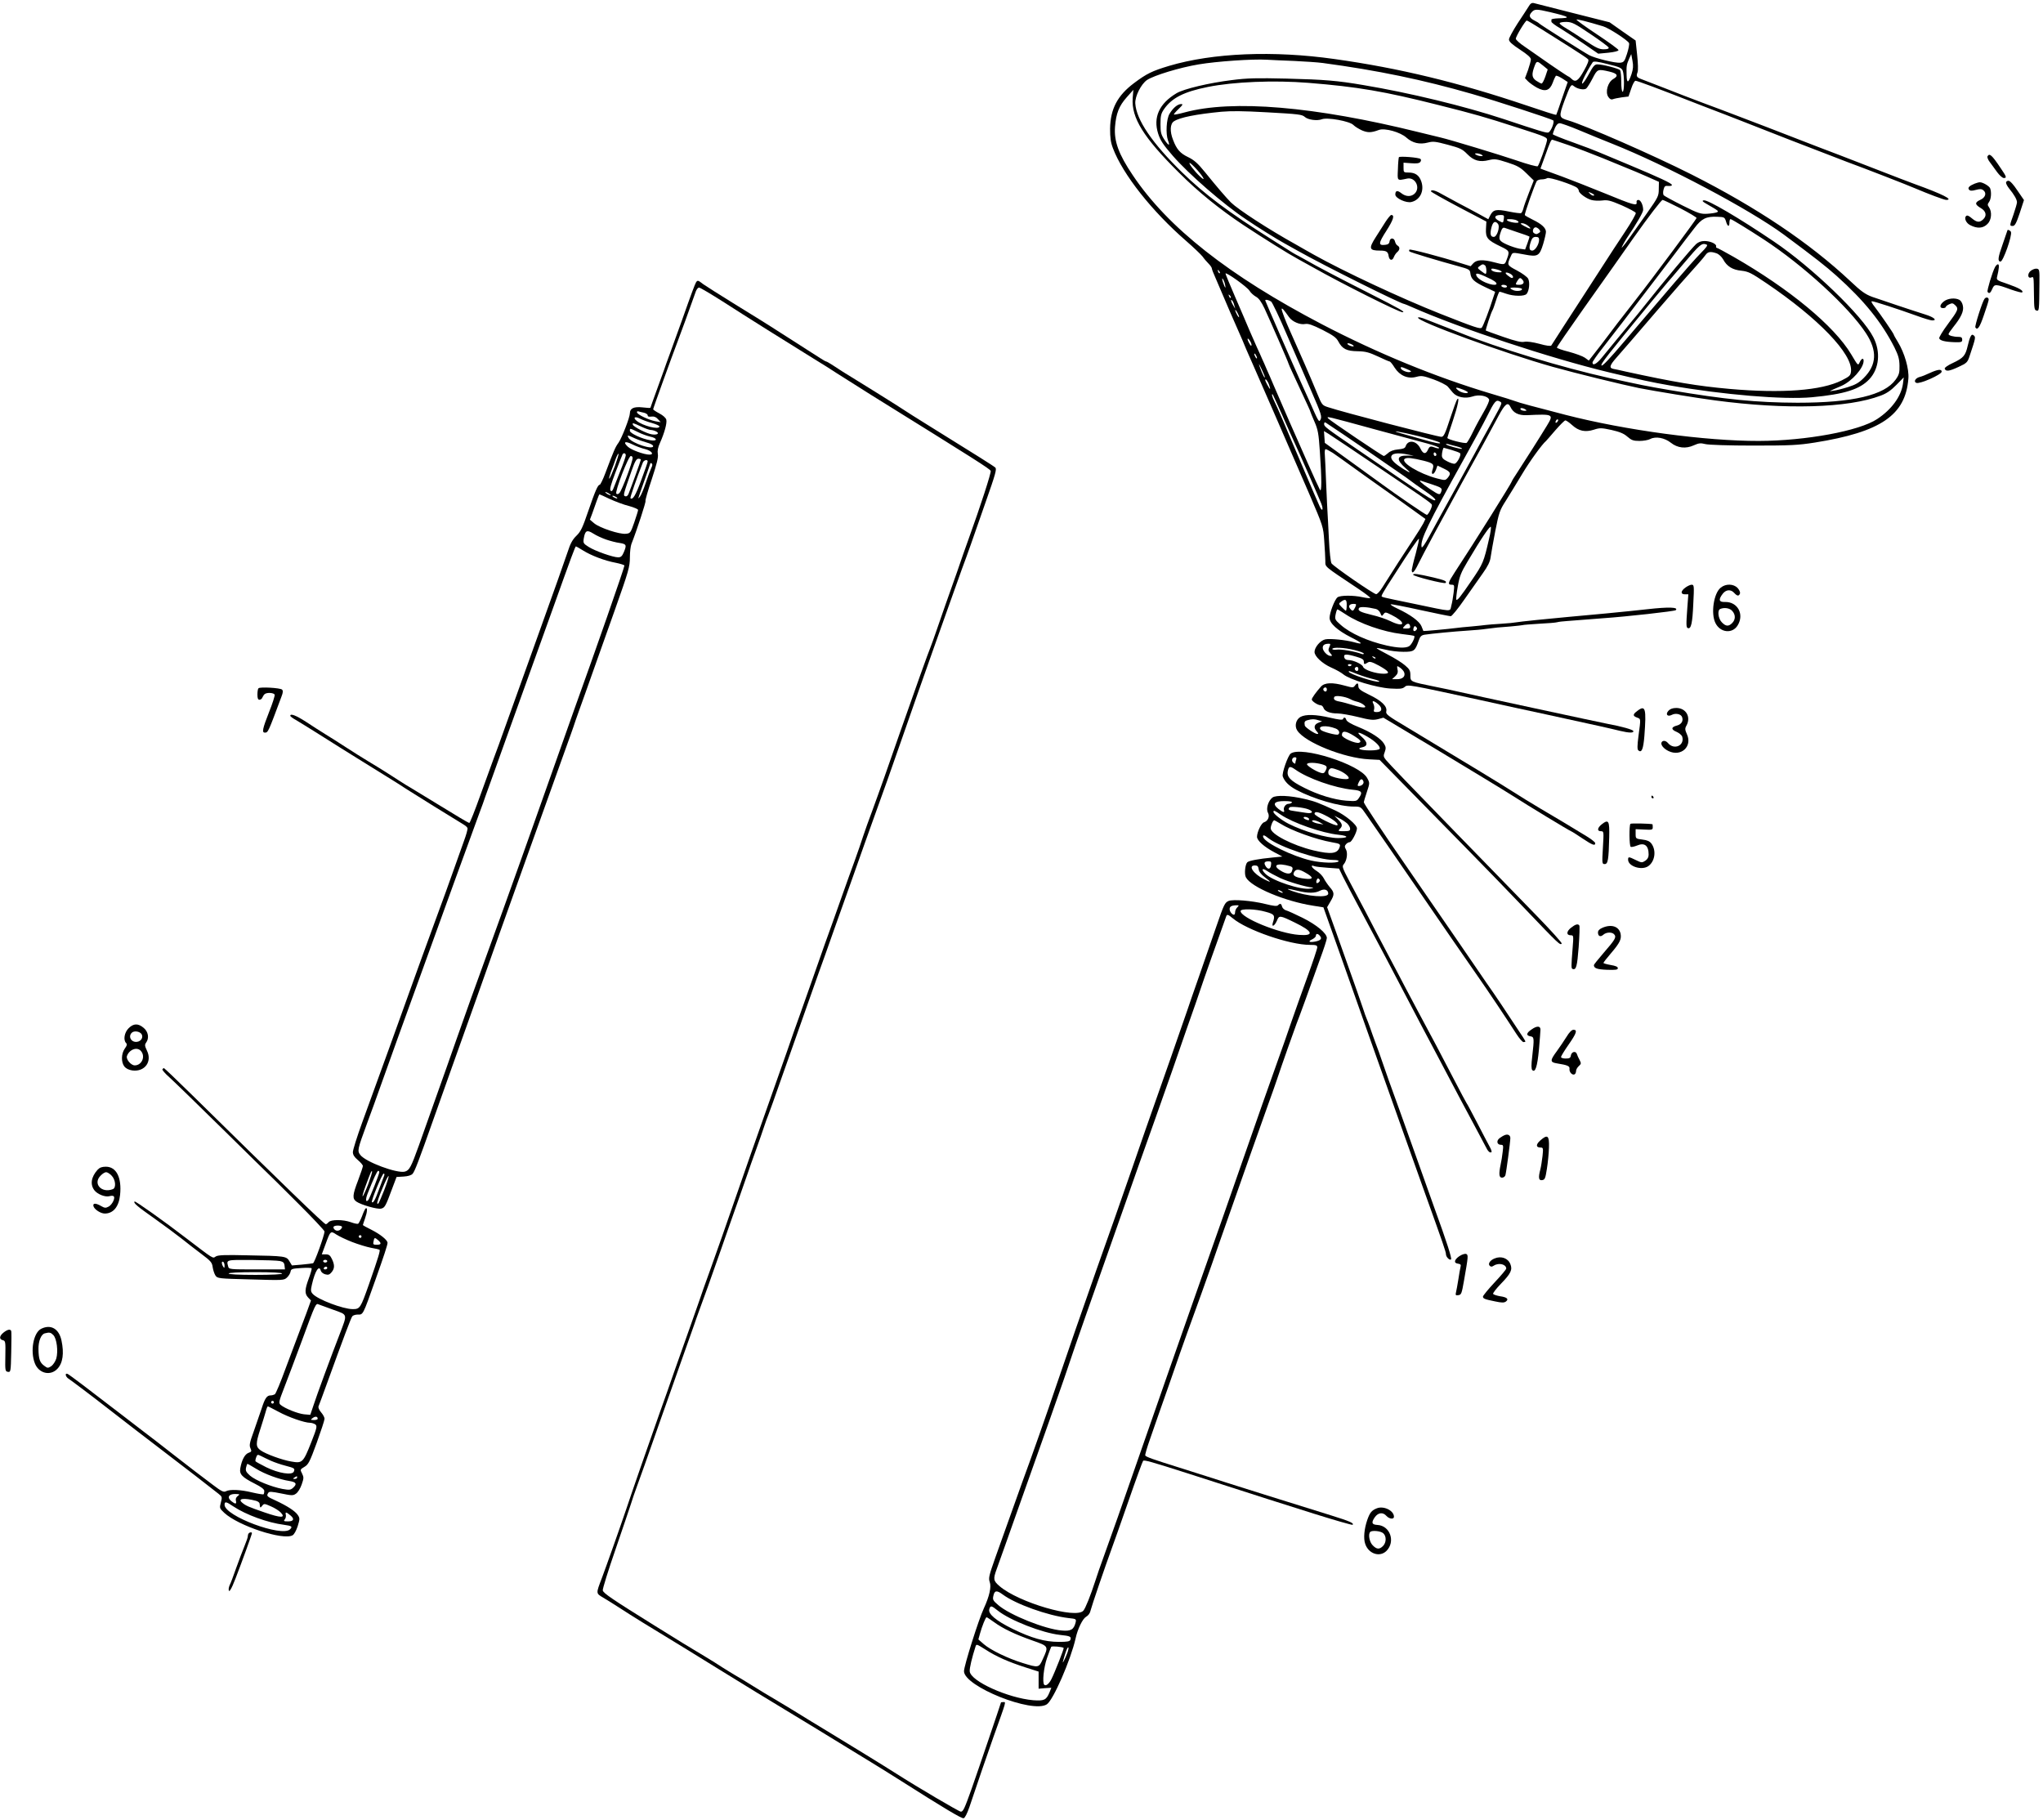 <?xml version="1.0" standalone="no"?>
<!DOCTYPE svg PUBLIC "-//W3C//DTD SVG 20010904//EN"
 "http://www.w3.org/TR/2001/REC-SVG-20010904/DTD/svg10.dtd">
<svg version="1.0" xmlns="http://www.w3.org/2000/svg"
 width="1492pt" height="1329pt" viewBox="0 0 1492 1329"
 preserveAspectRatio="xMidYMid meet">
<g transform="translate(0,1329) scale(0.1,-0.1)"
fill="#000000" stroke="none">
<path d="M11164 13243 c-9 -15 -46 -71 -81 -124 -34 -53 -63 -106 -63 -117 0
-16 22 -36 80 -74 55 -36 80 -58 80 -72 0 -10 -10 -45 -21 -78 l-22 -59 21
-22 c12 -12 41 -33 66 -47 61 -33 94 -22 116 37 8 23 19 45 22 49 4 4 25 -5
47 -19 l40 -26 -41 -118 c-22 -65 -41 -120 -43 -122 -2 -2 -100 29 -217 69
-498 168 -931 273 -1403 339 -444 63 -888 45 -1207 -50 -123 -37 -163 -56
-255 -125 -122 -91 -174 -189 -176 -334 0 -65 4 -99 21 -143 72 -191 285 -460
535 -677 54 -47 107 -98 119 -113 11 -16 31 -39 44 -52 13 -13 24 -29 24 -35
0 -6 11 -35 24 -63 13 -29 42 -97 65 -152 23 -55 64 -149 91 -210 27 -60 60
-137 73 -170 14 -33 39 -89 55 -125 16 -36 80 -182 142 -325 62 -143 123 -284
136 -313 13 -29 70 -160 126 -290 101 -236 102 -238 109 -342 4 -58 8 -124 8
-147 1 -46 -18 -30 244 -205 49 -33 87 -62 84 -65 -3 -3 -29 0 -57 6 -68 15
-162 14 -182 -1 -21 -16 -58 -113 -58 -150 0 -40 56 -91 158 -143 86 -43 92
-55 21 -35 -61 17 -175 28 -210 21 -36 -7 -79 -58 -79 -92 0 -32 57 -85 122
-114 35 -15 75 -38 89 -50 46 -38 242 -97 342 -103 73 -4 90 -2 106 12 21 19
30 17 536 -93 127 -28 354 -78 505 -110 377 -82 466 -102 530 -118 68 -16 103
-17 98 -1 -4 10 -85 33 -188 52 -54 10 -1028 220 -1095 236 -22 5 -98 22 -170
36 -177 36 -175 35 -175 83 0 34 -6 44 -40 73 -22 19 -78 54 -125 78 -47 24
-83 45 -81 47 2 2 31 -3 64 -11 33 -9 92 -16 131 -16 78 0 85 5 112 82 10 30
19 39 43 43 45 7 218 24 316 30 47 3 105 8 130 12 79 10 93 12 180 18 47 4 87
9 90 10 3 2 57 6 120 10 63 3 123 8 132 11 9 3 43 7 75 9 150 12 202 16 258
20 175 12 524 51 533 59 22 22 -48 25 -208 7 -120 -14 -486 -49 -575 -56 -115
-10 -370 -36 -385 -40 -8 -2 -55 -7 -105 -10 -49 -3 -101 -7 -115 -9 -14 -2
-61 -7 -105 -11 -44 -4 -93 -8 -110 -11 -62 -8 -238 -24 -240 -22 -1 2 -7 18
-14 35 -15 36 -80 84 -176 129 -32 15 -54 29 -48 31 5 2 103 -17 216 -42 114
-25 214 -45 222 -45 8 0 53 55 100 123 47 67 108 154 135 192 35 49 52 83 56
115 3 25 19 111 34 191 27 136 32 152 77 222 26 42 80 129 118 193 57 96 147
220 176 244 3 3 34 38 68 78 34 39 67 72 73 72 6 0 28 -15 49 -34 48 -44 96
-54 159 -34 43 14 55 14 129 -2 61 -14 90 -26 116 -49 30 -26 44 -31 88 -31
29 0 64 6 79 14 39 21 105 9 150 -27 49 -39 109 -46 168 -19 36 16 49 18 84 9
24 -6 171 -11 351 -11 272 0 327 3 448 22 483 77 663 200 684 467 6 70 -28
188 -77 268 -17 27 -30 51 -30 54 0 7 -100 152 -138 201 -21 26 -29 42 -21 42
16 0 191 -57 327 -106 51 -19 102 -34 113 -34 39 0 13 23 -47 42 -99 31 -325
107 -391 130 -51 19 -81 40 -160 115 -300 281 -682 537 -1158 778 -283 143
-775 358 -903 396 -68 20 -69 26 -27 142 44 117 49 125 69 108 25 -21 73 -30
90 -18 8 7 29 40 47 75 35 68 37 69 123 49 59 -14 68 -31 28 -54 -40 -23 -60
-94 -37 -130 11 -17 22 -22 33 -18 9 4 39 10 66 14 l49 6 20 58 c10 31 24 57
31 57 14 0 156 -53 481 -180 116 -44 244 -94 285 -110 41 -16 203 -80 360
-141 157 -61 344 -133 415 -160 139 -51 450 -172 500 -194 99 -42 213 -85 228
-85 57 0 -26 42 -228 115 -49 18 -153 58 -230 88 -77 30 -219 85 -315 122 -96
36 -233 89 -305 117 -71 28 -175 68 -230 89 -55 21 -154 59 -220 84 -66 25
-181 69 -255 96 -74 28 -198 75 -275 106 -77 30 -152 59 -168 65 -35 13 -39
21 -28 50 5 14 4 64 -3 128 l-11 104 -95 66 -95 67 -265 67 c-146 37 -275 70
-287 73 -16 4 -26 -2 -39 -24z m158 -42 c143 -34 155 -43 56 -45 -27 -1 -48
-5 -48 -9 0 -4 0 -11 0 -16 0 -5 28 -27 63 -47 34 -21 111 -71 171 -112 l108
-74 74 7 c45 5 74 12 74 19 0 6 -70 57 -156 114 -86 57 -154 106 -151 109 5 4
70 -12 194 -49 42 -12 182 -103 190 -123 3 -9 -4 -44 -15 -78 -18 -56 -23 -62
-50 -65 -35 -4 -182 32 -226 55 -33 17 -358 223 -366 232 -3 4 -18 13 -34 21
-37 19 -43 36 -21 60 22 25 34 25 137 1z m-71 -120 c52 -33 149 -94 216 -136
66 -42 126 -81 131 -88 7 -8 -3 -34 -31 -84 -42 -75 -61 -87 -91 -58 -8 8 -17
15 -19 15 -5 0 -128 83 -207 139 -25 17 -75 53 -112 78 -38 25 -68 52 -68 60
0 18 70 133 80 133 5 0 50 -27 101 -59z m363 -39 c72 -48 132 -93 134 -99 2
-9 -9 -13 -37 -13 -32 0 -57 12 -133 63 -51 34 -114 75 -140 90 -27 15 -48 32
-48 37 0 6 21 10 48 10 42 -1 59 -9 176 -88z m301 -293 c-23 -68 -35 -70 -36
-7 -2 67 0 76 18 118 l16 35 9 -49 c7 -37 5 -60 -7 -97z m-2465 96 c80 -4 174
-10 210 -15 402 -54 733 -123 1090 -226 180 -52 581 -183 593 -193 12 -11 -18
-86 -37 -89 -15 -3 -56 9 -326 99 -285 94 -684 191 -1025 248 -188 32 -281 40
-560 47 -214 5 -285 4 -400 -11 -163 -20 -350 -64 -403 -96 -126 -75 -172
-176 -134 -295 16 -50 36 -80 108 -163 117 -134 370 -354 534 -463 82 -56 225
-145 280 -175 19 -11 62 -35 95 -53 193 -109 757 -390 781 -390 2 0 27 -10 56
-23 353 -156 1011 -373 1438 -476 240 -57 310 -72 441 -95 393 -69 837 -106
1041 -87 238 22 351 58 420 132 72 77 84 200 29 306 -79 157 -450 513 -726
699 -254 172 -486 308 -513 301 -13 -3 -10 -8 16 -23 95 -55 96 -56 81 -64 -8
-4 -39 -9 -69 -11 -50 -3 -66 2 -182 60 -70 35 -132 69 -138 75 -5 7 -6 24 -1
42 6 24 12 29 34 26 15 -1 27 1 27 7 0 12 -90 54 -315 148 -99 41 -198 83
-220 92 -22 10 -106 42 -187 71 -82 29 -148 56 -148 60 0 4 7 24 15 44 11 25
22 36 36 36 11 0 75 -23 142 -51 67 -28 176 -73 242 -99 399 -159 1002 -479
1252 -663 229 -170 303 -228 385 -301 201 -180 329 -338 423 -523 29 -59 36
-84 37 -133 1 -52 -3 -67 -28 -102 -81 -114 -313 -169 -717 -169 -298 1 -530
24 -931 92 -172 29 -223 40 -446 89 -342 76 -813 219 -1090 331 -58 23 -125
50 -150 59 -25 10 -68 27 -97 38 -29 12 -54 18 -57 13 -16 -25 634 -262 984
-360 163 -46 516 -132 630 -155 112 -22 418 -72 555 -90 520 -69 970 -56 1210
35 43 16 75 38 114 78 l54 55 -6 -48 c-13 -91 -83 -187 -188 -256 -130 -87
-521 -159 -864 -160 -389 -1 -974 78 -1410 190 -233 60 -344 90 -368 100 -12
5 -92 30 -177 55 -405 121 -827 294 -1236 507 -679 355 -1126 707 -1381 1088
-104 154 -138 249 -130 354 8 98 29 152 85 215 l49 55 -5 -61 c-10 -143 78
-286 337 -543 143 -143 297 -267 471 -383 152 -100 324 -208 405 -252 39 -21
86 -47 105 -58 205 -116 626 -327 652 -327 25 0 -12 21 -232 133 -247 125
-395 203 -480 252 -30 17 -62 34 -70 38 -8 4 -34 20 -57 35 -23 15 -77 49
-120 76 -315 199 -487 328 -652 489 -217 212 -333 383 -340 502 -3 52 43 142
86 171 52 34 239 91 378 114 131 22 392 40 495 34 30 -2 120 -6 200 -9z m2401
-72 c12 -33 12 -153 -1 -153 -6 0 -10 31 -10 73 0 39 -4 77 -8 84 -8 12 -127
43 -167 43 -19 0 -31 -14 -61 -70 -38 -69 -63 -95 -44 -44 10 26 56 109 72
130 6 8 36 5 109 -14 86 -21 102 -28 110 -49z m-582 38 l34 -28 -17 -51 c-10
-29 -22 -52 -28 -52 -5 0 -23 10 -40 21 -32 23 -34 47 -9 112 13 33 18 33 60
-2z m-1714 -126 c361 -29 554 -62 950 -162 263 -66 337 -87 578 -165 217 -70
219 -71 214 -97 -8 -38 -57 -175 -67 -185 -5 -4 -74 14 -157 43 -118 40 -483
151 -553 167 -8 2 -80 20 -160 39 -759 188 -1358 239 -1709 144 -40 -11 -76
-18 -78 -15 -2 2 13 20 34 40 31 30 35 36 18 36 -26 -1 -58 -28 -84 -71 -23
-38 -29 -146 -11 -195 17 -43 4 -40 -27 7 -24 37 -28 52 -28 113 0 60 4 77 26
109 57 82 145 127 320 162 188 38 485 50 734 30z m-305 -215 c236 -13 259 -16
279 -34 23 -21 90 -30 124 -17 40 16 205 -14 231 -42 11 -11 38 -28 62 -39 43
-18 68 -18 124 3 43 16 157 -16 201 -56 45 -40 97 -52 157 -36 38 10 55 8 145
-16 90 -24 107 -32 143 -69 47 -48 91 -60 158 -43 41 10 55 8 133 -17 75 -24
96 -36 141 -80 l53 -52 -35 -89 c-19 -49 -38 -101 -41 -116 -4 -15 -11 -30
-16 -33 -5 -3 -45 2 -89 11 -93 19 -114 15 -136 -26 l-15 -30 -67 37 c-37 20
-105 57 -152 81 -47 25 -104 56 -127 69 -41 24 -73 31 -73 17 0 -5 92 -56 203
-115 l202 -106 -3 -54 c-3 -65 11 -82 107 -128 68 -33 68 -34 41 -105 -11 -29
-16 -30 -90 -10 -80 21 -125 19 -150 -7 l-20 -22 -68 21 c-153 49 -372 106
-379 100 -3 -4 -3 -10 0 -13 7 -7 210 -68 357 -108 80 -22 85 -25 88 -52 5
-42 27 -62 109 -101 l72 -34 -14 -42 c-30 -96 -74 -210 -84 -220 -11 -11 -48
1 -301 101 -286 113 -707 310 -925 432 -33 19 -93 52 -132 75 -200 111 -421
255 -474 307 -39 40 -96 106 -190 222 -51 63 -78 87 -121 108 -59 28 -85 57
-111 126 -25 62 -22 118 6 136 44 29 163 52 347 70 74 6 152 6 330 -4z m2203
-239 c61 -21 175 -65 252 -96 77 -32 160 -66 185 -76 25 -10 86 -35 135 -57
l90 -40 -1 -53 c0 -51 -5 -60 -85 -174 -138 -195 -153 -217 -172 -239 -18 -21
-18 -21 -6 4 7 14 20 36 29 50 72 106 120 190 120 207 0 35 -18 73 -35 73 -10
0 -15 -7 -13 -17 5 -29 -23 -21 -232 65 -107 44 -247 98 -310 122 -63 23 -125
46 -137 50 l-23 9 35 96 c35 98 43 115 51 115 2 0 55 -18 117 -39z m-633 -71
c12 -8 12 -10 -5 -10 -11 0 -27 5 -35 10 -12 8 -12 10 5 10 11 0 27 -5 35 -10z
m-2076 -112 c50 -57 62 -87 20 -47 -39 36 -87 99 -76 99 6 0 31 -24 56 -52z
m2773 -129 c7 -6 13 -16 13 -22 0 -17 54 -57 91 -67 20 -6 56 -7 81 -4 39 5
59 0 143 -36 53 -24 99 -48 101 -55 3 -6 -32 -68 -78 -137 -46 -68 -121 -184
-168 -257 -47 -72 -112 -173 -145 -224 -33 -51 -96 -148 -140 -216 -44 -68
-83 -129 -86 -134 -4 -6 -37 -2 -86 12 -49 13 -92 19 -111 15 -22 -5 -65 5
-154 36 -68 24 -125 44 -127 46 -4 3 38 132 49 149 4 6 15 38 26 73 10 34 22
62 25 62 4 0 26 -7 49 -15 54 -19 134 -20 149 -1 19 23 25 85 11 111 -7 13
-44 40 -82 60 -74 39 -74 40 -44 105 13 29 9 28 102 11 94 -18 107 -11 134 78
11 37 20 77 20 88 0 28 -31 57 -95 88 -30 15 -57 30 -59 34 -5 7 73 226 87
249 5 6 20 12 35 12 15 0 33 4 41 9 15 10 190 -48 218 -70z m123 -57 c-7 -3
-19 3 -28 13 -16 15 -15 16 12 4 15 -7 23 -15 16 -17z m631 -93 c66 -34 119
-66 119 -71 0 -8 -323 -443 -449 -603 -97 -123 -183 -236 -201 -261 -14 -20
-75 -98 -118 -153 l-19 -24 -29 21 c-16 11 -68 30 -116 43 -49 12 -88 26 -88
31 0 5 85 129 189 276 104 147 204 289 223 315 32 46 50 72 147 209 114 161
204 278 213 278 6 0 64 -28 129 -61z m-1289 -79 c-4 -29 -5 -29 -33 -14 -43
22 -37 44 11 44 24 0 26 -3 22 -30z m1623 -17 c11 -39 25 -43 25 -8 0 14 4 25
8 25 8 0 127 -73 242 -148 289 -189 622 -494 747 -685 84 -128 79 -232 -16
-327 -36 -36 -61 -50 -116 -67 -38 -12 -86 -24 -105 -26 -39 -6 -41 -8 58 35
77 34 162 130 162 183 0 24 -16 18 -29 -11 -12 -26 -12 -25 -62 59 -124 207
-449 476 -858 711 -63 36 -119 66 -123 66 -4 0 -7 5 -5 12 3 17 -43 38 -85 38
-25 0 -45 -8 -61 -22 -37 -35 -223 -256 -389 -465 -25 -32 -60 -74 -76 -93
-40 -48 -178 -215 -225 -273 -37 -45 -67 -61 -67 -34 0 6 32 53 71 102 39 50
108 140 155 200 220 287 282 369 374 490 54 72 119 157 145 190 52 69 85 85
165 82 53 -2 55 -3 65 -34z m-1537 11 c12 -4 22 -11 22 -16 0 -12 -70 -1 -84
13 -11 10 26 12 62 3z m-129 -28 c18 -21 -6 -96 -30 -96 -24 0 -29 21 -17 69
11 42 27 51 47 27z m222 -16 c30 -25 14 -25 -31 0 -28 16 -31 19 -14 20 12 0
32 -9 45 -20z m-76 -47 c44 -14 82 -28 84 -30 2 -1 -4 -23 -14 -49 l-17 -46
-42 6 c-22 4 -65 18 -93 31 -57 26 -62 37 -42 94 8 24 16 31 28 27 9 -3 52
-18 96 -33z m156 21 c10 -13 10 -17 -2 -25 -17 -11 -21 -11 -37 -1 -15 10 -5
42 13 42 7 0 18 -7 26 -16z m-1 -74 c0 -35 -29 -80 -50 -80 -23 0 -26 21 -9
69 8 23 17 31 35 31 18 0 24 -6 24 -20z m1223 -36 c11 -4 0 -20 -42 -62 -31
-31 -118 -129 -193 -217 -75 -88 -173 -203 -218 -255 -45 -52 -112 -131 -149
-175 -106 -125 -159 -181 -165 -174 -9 9 36 67 363 464 64 77 118 142 121 145
3 3 54 62 113 132 122 144 135 156 170 142z m73 -64 c17 -6 37 -25 48 -44 27
-51 69 -77 134 -83 51 -6 71 -16 182 -91 380 -257 630 -517 618 -643 -3 -31
-9 -37 -68 -67 -148 -74 -435 -96 -820 -62 -234 21 -401 49 -755 126 -38 9
-80 18 -92 20 -33 6 -28 26 20 80 49 56 138 158 310 359 113 131 217 250 296
337 19 21 40 47 48 58 16 22 36 25 79 10z m-1691 -88 c11 -7 14 -62 4 -62 -4
0 -19 10 -34 22 -26 20 -27 22 -9 35 20 15 25 16 39 5z m120 -44 c6 -6 -4 -8
-29 -6 -22 2 -41 9 -44 17 -3 10 3 12 29 6 19 -4 39 -11 44 -17z m-2057 -13
c-3 -3 -9 2 -12 12 -6 14 -5 15 5 6 7 -7 10 -15 7 -18z m217 -128 c9 -15 30
-34 46 -43 21 -11 40 -36 64 -87 40 -86 175 -395 175 -402 0 -2 15 -37 34 -77
106 -228 126 -270 126 -275 0 -2 13 -35 29 -71 26 -59 31 -86 40 -220 14 -203
14 -304 0 -278 -6 10 -46 98 -89 195 -43 97 -103 235 -135 306 -63 144 -69
158 -115 265 -17 41 -40 93 -50 115 -9 22 -24 56 -33 75 -8 19 -24 55 -36 80
-11 25 -36 81 -55 125 -18 44 -66 154 -105 245 -39 90 -71 168 -71 172 0 16
159 -98 175 -125z m1768 82 c67 -35 33 -54 -40 -24 -44 18 -73 43 -73 61 0 14
34 2 113 -37z m138 41 c19 -11 26 -30 10 -30 -5 0 -19 9 -32 20 -26 21 -11 27
22 10z m-2085 -75 c9 -39 0 -30 -15 15 -6 19 -7 30 -2 25 5 -6 13 -23 17 -40z
m2174 30 c16 -19 4 -35 -26 -35 -28 0 -29 3 -12 30 15 24 22 25 38 5z m-115
-45 c3 -5 -3 -10 -14 -10 -11 0 -23 5 -26 10 -3 6 3 10 14 10 11 0 23 -4 26
-10z m109 -19 c9 -13 -33 -21 -60 -11 -13 5 -24 12 -24 15 0 9 79 5 84 -4z
m-2126 -66 c-3 -3 -9 2 -12 12 -6 14 -5 15 5 6 7 -7 10 -15 7 -18z m26 -55 l7
-25 -15 25 c-17 28 -21 50 -7 35 5 -6 12 -21 15 -35z m269 28 c9 -7 61 -116
115 -243 55 -126 134 -309 176 -405 77 -177 83 -194 67 -219 -9 -15 -14 -7
-80 144 -10 22 -37 83 -61 135 -64 142 -260 592 -260 596 0 9 27 3 43 -8z
m131 -114 c23 -33 81 -58 118 -50 22 4 52 -6 126 -43 78 -40 101 -56 116 -85
29 -54 60 -70 141 -71 58 -1 83 -8 148 -38 42 -20 81 -37 86 -37 4 0 21 -20
36 -45 38 -59 97 -84 159 -67 37 10 50 8 126 -19 47 -17 93 -41 103 -52 10
-12 27 -32 37 -44 29 -34 90 -46 142 -29 48 17 112 6 123 -22 3 -8 -14 -47
-37 -86 -23 -39 -59 -105 -80 -148 -20 -42 -42 -79 -47 -82 -12 -8 -141 25
-141 36 0 4 18 60 40 125 37 110 51 180 32 157 -5 -5 -28 -69 -52 -141 -37
-114 -47 -133 -64 -133 -28 0 -721 181 -826 216 -44 14 -46 17 -79 97 -49 119
-130 305 -199 458 -33 72 -62 149 -62 162 1 12 16 -5 54 -59z m-365 1 c0 -5
-6 1 -14 15 -8 14 -14 30 -14 35 0 6 6 -1 14 -15 8 -14 14 -29 14 -35z m91
-204 c-1 -10 -6 -7 -15 9 -19 33 -18 50 0 26 8 -11 15 -27 15 -35z m746 -9
c-7 -7 -46 9 -46 18 0 5 11 4 25 -2 14 -6 23 -13 21 -16z m-706 -87 c0 -5 -5
-3 -10 5 -5 8 -10 20 -10 25 0 6 5 3 10 -5 5 -8 10 -19 10 -25z m57 -142 c-3
-2 -12 15 -22 39 -28 69 -27 78 0 19 14 -29 24 -55 22 -58z m1041 60 c29 -12
33 -17 18 -20 -20 -5 -66 15 -66 29 0 11 5 10 48 -9z m-1010 -113 c6 -16 9
-30 7 -30 -5 0 -35 56 -35 65 0 15 19 -8 28 -35z m1416 -35 c20 -8 36 -17 36
-20 0 -13 -51 -3 -71 15 -29 23 -15 25 35 5z m-1318 -191 c36 -82 76 -171 89
-199 35 -75 180 -405 194 -442 18 -45 8 -64 -11 -22 -9 19 -62 142 -118 274
-56 132 -125 292 -151 355 -27 63 -56 128 -64 143 -14 27 -21 56 -10 46 2 -3
34 -72 71 -155z m1583 53 c-12 -23 -43 -80 -69 -127 -26 -47 -77 -139 -112
-205 -58 -106 -191 -349 -253 -460 -12 -22 -46 -84 -76 -139 -33 -61 -55 -92
-57 -81 -11 52 44 165 313 650 67 121 142 258 165 305 53 107 66 123 91 109
18 -9 18 -11 -2 -52z m82 11 c20 -43 58 -62 119 -60 195 9 198 8 148 -75 -46
-76 -171 -273 -219 -346 -22 -32 -39 -61 -39 -64 0 -9 -273 -445 -417 -664
-49 -75 -52 -89 -22 -89 21 0 21 -3 15 -57 -4 -32 -11 -75 -17 -96 -12 -46 18
-47 -274 14 -247 51 -235 48 -235 58 0 5 19 38 41 73 23 35 50 77 60 93 93
146 166 254 171 250 3 -3 -8 -51 -23 -108 -16 -56 -28 -110 -29 -119 0 -34 18
-18 46 40 34 70 181 342 321 597 127 228 204 370 267 488 48 89 68 104 87 65z
m109 -18 c12 -8 11 -10 -7 -10 -12 0 -25 5 -28 10 -8 13 15 13 35 0z m-1090
-148 c162 -44 332 -90 378 -102 45 -12 82 -26 82 -31 0 -5 -12 -4 -26 1 -37
14 -43 13 -56 -15 -16 -35 -35 -31 -55 10 -28 58 -91 67 -108 15 -4 -13 -19
-19 -56 -22 -32 -3 -58 -13 -72 -27 -13 -11 -27 -21 -31 -21 -10 0 -392 258
-406 274 -14 18 -20 19 350 -82z m1322 56 c-7 -7 -12 -8 -12 -2 0 14 12 26 19
19 2 -3 -1 -11 -7 -17z m-1568 -86 c61 -41 147 -100 191 -130 44 -31 130 -89
190 -131 61 -41 115 -80 122 -86 6 -5 50 -37 97 -69 52 -35 83 -63 78 -68 -11
-11 -63 23 -562 365 -237 162 -250 172 -250 190 0 11 4 15 11 11 6 -4 61 -41
123 -82z m47 -99 c576 -388 600 -405 606 -419 5 -13 -26 -74 -37 -74 -8 0
-219 144 -325 222 -44 32 -156 113 -250 181 l-170 123 -3 43 -3 43 33 -20 c18
-12 85 -56 149 -99z m509 82 c80 -20 149 -41 155 -47 13 -13 -30 -5 -140 27
-44 12 -105 30 -135 38 -106 30 -23 17 120 -18z m279 -75 c23 -6 41 -14 38
-17 -6 -6 -117 25 -117 33 0 3 8 3 18 0 9 -3 37 -10 61 -16z m-38 -26 c30 -9
58 -19 62 -24 11 -10 -19 -69 -38 -76 -7 -3 -31 4 -54 16 -31 15 -41 26 -41
44 0 22 9 56 14 56 1 0 27 -7 57 -16z m-868 -21 c23 -16 79 -55 124 -88 45
-33 152 -109 238 -170 86 -60 192 -136 236 -168 l79 -57 -16 -33 c-9 -17 -40
-67 -68 -109 -51 -76 -176 -270 -232 -360 -16 -26 -36 -47 -44 -47 -16 -1
-308 200 -326 225 -6 8 -15 85 -19 177 -4 89 -9 176 -10 192 -1 17 -6 111 -10
210 -4 99 -8 197 -10 218 -2 20 1 37 6 37 5 0 28 -12 52 -27z m757 -14 c0 -5
-4 -9 -10 -9 -5 0 -10 7 -10 16 0 8 5 12 10 9 6 -3 10 -10 10 -16z m-205 1
l40 -8 -48 1 c-78 1 -82 -30 -12 -92 44 -38 38 -39 -18 -5 -58 37 -87 64 -87
85 0 29 46 36 125 19z m114 -45 c69 -18 76 -25 63 -64 -15 -42 9 -43 25 -1
l11 30 46 -22 c50 -24 55 -35 29 -67 -18 -20 -19 -20 -78 -5 -133 35 -272 121
-235 144 16 10 53 6 139 -15z m64 -174 c68 -23 72 -27 61 -55 -9 -23 -15 -21
-83 24 -58 39 -90 69 -60 58 8 -3 44 -15 82 -27z m412 -394 c-39 -172 -45
-185 -127 -305 -86 -126 -105 -149 -113 -141 -2 3 2 46 11 95 13 76 23 102 72
184 101 171 165 265 170 252 2 -7 -3 -45 -13 -85z m-1040 -487 c0 -22 -3 -40
-6 -40 -3 0 -16 12 -30 26 -24 25 -24 26 -5 40 32 23 42 17 41 -26z m62 -15
c-14 -29 -20 -31 -37 -10 -16 19 -5 35 25 35 21 0 22 -2 12 -25z m151 -12 c13
-3 28 -17 33 -31 9 -23 11 -24 23 -7 12 16 15 16 57 -5 48 -24 79 -48 79 -62
0 -15 -38 -8 -88 17 -27 13 -87 34 -132 44 -88 21 -107 32 -95 51 7 11 59 8
123 -7z m-221 -39 c102 -68 275 -128 410 -144 47 -5 88 -12 91 -14 9 -9 -20
-67 -39 -76 -26 -14 -80 -12 -162 6 -140 32 -266 89 -336 151 -41 36 -44 41
-37 76 4 20 10 37 13 37 3 0 30 -16 60 -36z m471 -87 c3 -13 -4 -17 -27 -17
-30 0 -30 1 -13 19 20 22 36 21 40 -2z m44 -29 c-15 -15 -26 -4 -18 18 5 13 9
15 18 6 9 -9 9 -15 0 -24z m-634 -123 c-9 -21 -8 -28 7 -45 16 -18 16 -20 2
-20 -23 0 -57 36 -57 59 0 20 12 29 42 30 15 1 16 -3 6 -24z m183 -22 c38 -9
69 -21 69 -26 0 -5 -8 -6 -17 -2 -47 18 -152 36 -180 31 -18 -2 -33 -1 -33 5
0 14 86 11 161 -8z m15 -49 c41 -12 54 -20 54 -35 0 -22 4 -23 29 -7 15 9 29
5 82 -23 75 -42 85 -59 34 -59 -58 0 -143 28 -150 50 -6 20 -72 50 -109 50
-15 0 -26 7 -29 20 -6 25 14 26 89 4z m139 -12 c-3 -3 -11 0 -18 7 -9 10 -8
11 6 5 10 -3 15 -9 12 -12z m-175 -46 c0 -11 -19 -15 -25 -6 -3 5 1 10 9 10 9
0 16 -2 16 -4z m385 -57 c10 -29 -12 -49 -53 -49 l-36 0 23 21 c17 16 22 29
17 50 -5 29 -5 29 19 13 13 -9 27 -25 30 -35z m-335 26 c0 -8 -4 -15 -9 -15
-13 0 -22 16 -14 24 11 11 23 6 23 -9z m-4 -39 c34 -13 85 -29 115 -36 30 -7
48 -15 41 -18 -25 -8 -222 57 -222 73 0 7 1 7 66 -19z"/>
<path d="M10216 12142 c-2 -4 -6 -43 -7 -87 -4 -89 -8 -85 68 -69 60 12 99
-69 53 -111 -26 -23 -63 -22 -96 4 -29 23 -44 20 -44 -10 0 -27 81 -64 118
-54 63 15 95 81 72 149 -15 45 -44 66 -92 66 -37 0 -38 1 -38 36 l0 36 55 -4
c39 -3 59 -1 67 9 7 8 7 17 2 22 -11 11 -152 22 -158 13z"/>
<path d="M10117 11668 c-19 -29 -50 -79 -70 -110 -53 -83 -48 -98 31 -98 46 0
59 -8 63 -39 5 -33 27 -38 38 -9 5 13 16 30 25 37 20 17 21 37 2 48 -8 4 -15
17 -18 28 -5 29 -36 32 -40 3 -2 -17 -11 -24 -32 -26 -52 -6 -50 11 9 103 51
80 62 115 35 115 -5 0 -25 -24 -43 -52z"/>
<path d="M10320 9093 c0 -11 228 -69 237 -60 12 12 -6 20 -89 40 -113 26 -148
31 -148 20z"/>
<path d="M14515 12149 c-4 -6 3 -25 16 -42 13 -18 38 -51 54 -74 17 -23 38
-42 48 -43 24 0 22 8 -24 75 -63 94 -80 108 -94 84z"/>
<path d="M14650 11956 c0 -8 10 -27 23 -43 37 -45 57 -81 57 -100 0 -10 -12
-49 -25 -88 -30 -84 -30 -85 -6 -85 15 0 26 19 51 94 l31 95 -48 70 c-29 44
-54 71 -65 71 -10 0 -18 -6 -18 -14z"/>
<path d="M14421 11949 c-39 -16 -53 -30 -41 -44 8 -9 20 -10 49 -2 31 8 43 8
56 -3 25 -20 14 -53 -22 -69 -42 -19 -42 -34 2 -60 40 -23 47 -57 17 -84 -26
-24 -46 -21 -82 9 -22 19 -34 24 -42 16 -15 -15 0 -51 30 -66 52 -27 95 -24
127 9 29 28 34 88 11 121 -12 17 -12 22 0 39 15 20 19 71 8 100 -7 17 -55 45
-76 44 -7 0 -24 -5 -37 -10z"/>
<path d="M14660 11607 c0 -1 -16 -47 -35 -102 -34 -95 -38 -125 -15 -125 19 0
86 190 76 216 -4 11 -26 21 -26 11z"/>
<path d="M14570 11340 c-20 -37 -60 -171 -55 -181 11 -17 22 -9 35 22 15 36
24 36 138 -6 41 -14 77 -24 80 -20 12 12 -25 33 -106 61 -80 27 -83 29 -77 54
14 57 17 90 6 90 -5 0 -15 -9 -21 -20z"/>
<path d="M14830 11312 c-26 -21 -22 -59 5 -48 18 6 17 11 19 -129 1 -96 3
-110 19 -113 19 -4 19 -2 21 203 1 94 0 100 -20 103 -11 2 -31 -6 -44 -16z"/>
<path d="M5083 11228 c-8 -14 -30 -71 -103 -278 -27 -74 -65 -180 -85 -235
-20 -55 -41 -111 -45 -125 -5 -14 -29 -81 -54 -149 -25 -69 -46 -127 -46 -129
0 -2 -26 -1 -58 3 -63 7 -92 -7 -92 -43 0 -30 -59 -181 -83 -215 -23 -31 -33
-54 -97 -224 -17 -46 -36 -83 -40 -83 -14 0 -33 -44 -85 -195 -40 -117 -53
-146 -85 -177 -29 -28 -45 -57 -65 -120 -15 -46 -108 -308 -207 -583 -99 -275
-209 -581 -244 -680 -35 -99 -75 -209 -89 -245 -13 -36 -57 -156 -97 -267 -40
-112 -76 -203 -81 -203 -5 0 -106 60 -224 133 -119 72 -227 139 -242 147 -14
9 -64 40 -111 71 -47 30 -119 75 -160 99 -41 25 -117 72 -167 105 -51 33 -118
76 -150 95 -31 19 -93 59 -137 88 -73 47 -116 64 -116 45 0 -5 19 -19 43 -32
23 -13 107 -66 187 -116 80 -51 197 -124 260 -163 259 -161 304 -188 353 -221
51 -33 365 -228 419 -260 15 -9 30 -21 32 -28 3 -7 -9 -49 -26 -95 -16 -46
-50 -139 -74 -208 -24 -69 -89 -249 -145 -400 -55 -151 -123 -336 -149 -410
-60 -169 -286 -794 -376 -1040 -37 -102 -67 -198 -67 -213 0 -20 10 -36 36
-58 20 -17 37 -36 37 -44 0 -7 -16 -55 -35 -105 -41 -107 -43 -133 -12 -155
33 -23 154 -58 180 -51 27 6 33 17 79 141 l34 90 51 3 c32 2 56 9 66 20 16 18
45 94 152 397 35 99 96 270 135 380 87 243 273 765 345 970 42 118 339 949
500 1397 15 40 33 93 42 118 8 25 25 74 38 110 13 36 72 200 130 365 59 165
119 336 135 380 101 285 110 316 110 385 0 38 5 81 11 97 40 101 107 307 103
314 -3 5 18 77 46 160 37 113 49 160 44 184 -4 23 1 48 16 81 33 74 52 144 46
169 -3 13 -24 32 -51 46 -25 13 -45 27 -45 30 0 8 137 386 180 499 24 62 76
206 132 363 6 15 16 27 23 27 8 0 85 -46 172 -101 167 -108 488 -309 663 -417
58 -35 134 -83 170 -107 36 -23 148 -94 250 -158 774 -481 868 -540 875 -556
5 -12 -75 -258 -161 -496 -20 -55 -58 -163 -84 -240 -27 -77 -65 -185 -85
-240 -19 -55 -49 -140 -66 -190 -17 -49 -36 -103 -43 -120 -14 -32 -114 -312
-222 -620 -37 -104 -88 -251 -114 -326 -26 -74 -67 -187 -90 -250 -24 -63 -53
-145 -66 -184 -12 -38 -40 -119 -62 -180 -22 -60 -63 -173 -90 -250 -27 -77
-59 -167 -71 -200 -29 -78 -75 -209 -149 -420 -33 -93 -74 -210 -92 -260 -18
-49 -61 -171 -95 -270 -35 -99 -89 -252 -120 -340 -95 -268 -183 -518 -270
-770 -45 -132 -118 -337 -160 -455 -43 -118 -81 -226 -85 -240 -5 -14 -31 -88
-58 -165 -27 -77 -80 -225 -117 -330 -36 -104 -90 -257 -120 -340 -71 -200
-206 -588 -243 -700 -44 -130 -146 -418 -177 -500 -43 -113 -44 -110 10 -142
26 -15 86 -53 134 -84 75 -49 175 -111 476 -294 39 -24 144 -89 235 -145 149
-93 330 -203 713 -435 72 -44 175 -107 227 -139 52 -32 129 -79 170 -104 41
-25 140 -86 220 -137 310 -197 442 -276 457 -273 10 2 26 34 43 83 59 175 131
387 175 510 99 277 93 255 70 255 -8 0 -15 -1 -15 -3 0 -4 -168 -499 -214
-629 -52 -146 -62 -168 -79 -168 -13 0 -322 182 -472 278 -86 55 -353 219
-515 317 -107 65 -155 94 -180 110 -13 9 -179 109 -232 140 -10 5 -61 37 -115
70 -53 33 -115 71 -137 83 -23 13 -63 39 -91 56 -27 18 -83 53 -123 77 -146
87 -164 99 -372 228 -307 191 -375 237 -378 257 -2 11 40 146 93 299 53 154
103 303 112 330 8 28 30 91 48 140 33 91 54 149 163 460 33 94 102 287 152
430 51 143 96 271 101 285 4 14 22 63 39 110 17 47 44 121 60 165 53 149 152
430 160 455 5 14 32 90 60 170 28 80 60 170 70 200 10 30 37 107 60 170 23 63
50 142 61 175 11 33 24 69 29 80 5 11 50 137 100 280 51 143 102 289 115 325
13 36 37 104 54 153 17 48 44 124 60 170 16 45 56 159 90 252 33 94 67 190 76
215 9 25 31 88 50 140 19 52 55 154 80 225 26 72 60 168 76 215 17 47 43 121
59 165 44 119 177 494 220 620 44 127 175 501 230 655 21 58 68 191 105 295
37 105 82 231 100 280 42 112 72 198 175 494 69 196 80 235 69 246 -12 12
-131 86 -506 319 -46 28 -147 92 -225 143 -79 50 -203 127 -276 172 -73 44
-152 94 -176 111 -25 16 -48 30 -52 30 -4 0 -24 11 -43 24 -20 13 -61 39 -91
58 -30 20 -119 76 -197 126 -78 51 -231 146 -339 212 -108 67 -211 132 -229
145 -37 29 -41 30 -52 13z m-380 -952 c15 -4 27 -12 27 -19 0 -9 9 -12 28 -9
19 2 33 -3 47 -19 l20 -22 -40 7 c-49 10 -128 47 -133 64 -2 6 2 10 10 8 7 -2
25 -7 41 -10z m58 -75 c31 -9 56 -20 55 -26 -3 -25 -123 5 -168 43 -28 23 -10
34 25 15 18 -9 57 -24 88 -32z m-79 -26 c29 -14 61 -25 71 -25 10 0 28 -5 39
-11 27 -14 8 -27 -31 -21 -37 5 -133 54 -139 70 -5 16 -2 16 60 -13z m-24 -40
c27 -14 67 -28 88 -33 56 -11 59 -36 3 -27 -62 10 -149 51 -149 69 0 20 -1 20
58 -9z m-24 -45 c24 -11 65 -25 90 -32 27 -7 46 -18 46 -26 0 -30 -154 21
-178 58 -15 25 -11 25 42 0z m79 -80 c45 -12 67 -40 30 -40 -39 0 -132 34
-157 57 -39 36 -22 45 32 18 26 -13 68 -29 95 -35z m-223 -125 c-18 -47 -36
-88 -40 -90 -5 -3 1 19 11 48 11 28 27 71 35 95 9 24 18 41 21 38 3 -2 -10
-43 -27 -91z m80 80 c0 -8 -18 -61 -41 -117 -23 -57 -45 -114 -50 -127 -7 -17
-13 -21 -20 -14 -8 8 3 48 36 134 26 68 49 127 52 132 8 12 23 8 23 -8z m50
-19 c0 -30 -77 -234 -96 -256 -9 -9 -17 -11 -23 -5 -12 14 88 275 106 275 7 0
13 -6 13 -14z m60 -13 c0 -7 -69 -197 -90 -250 -6 -14 -15 -20 -24 -17 -16 6
-16 7 45 182 25 71 36 92 51 92 10 0 18 -3 18 -7z m50 -13 c0 -6 -21 -67 -47
-136 -41 -112 -63 -148 -79 -132 -4 4 47 150 91 261 8 18 35 24 35 7z m26 -48
c-7 -15 -25 -63 -40 -108 -15 -45 -34 -90 -42 -100 -18 -22 -22 -36 37 131 21
61 39 111 39 113 0 2 4 0 10 -3 6 -4 5 -16 -4 -33z m-296 -198 c0 -2 -9 0 -20
6 -11 6 -20 13 -20 16 0 2 9 0 20 -6 11 -6 20 -13 20 -16z m-7 -28 c40 -18
102 -42 140 -51 37 -10 67 -23 67 -29 0 -6 -13 -47 -28 -91 -27 -77 -29 -80
-62 -83 -46 -5 -190 43 -230 76 l-32 27 17 45 c9 25 24 66 33 93 9 26 18 47
20 47 2 0 36 -15 75 -34z m47 14 c8 -5 11 -10 5 -10 -5 0 -17 5 -25 10 -8 5
-10 10 -5 10 6 0 17 -5 25 -10z m-74 -310 c29 -10 74 -22 99 -25 50 -8 53 -15
30 -69 -12 -28 -21 -36 -41 -36 -37 0 -168 46 -215 76 -38 24 -41 28 -36 61
10 59 23 66 69 37 23 -15 65 -34 94 -44z m-168 -80 c61 -38 159 -75 240 -90
34 -7 62 -16 62 -20 0 -16 -217 -637 -366 -1050 -19 -52 -81 -228 -138 -390
-57 -162 -127 -358 -154 -435 -28 -77 -75 -210 -105 -295 -30 -85 -84 -236
-120 -335 -252 -695 -265 -732 -347 -965 -37 -107 -103 -292 -145 -410 -42
-118 -99 -278 -126 -355 -57 -158 -69 -182 -103 -191 -58 -14 -284 70 -324
121 -24 31 -22 39 48 230 27 72 74 202 105 290 31 88 85 239 120 335 35 96
104 288 154 425 167 463 383 1058 441 1215 18 47 38 103 45 125 8 22 32 90 54
150 36 102 97 271 431 1200 149 417 171 475 176 475 2 0 25 -13 52 -30z
m-1568 -4625 c-18 -47 -37 -88 -41 -91 -5 -3 4 30 20 73 41 111 43 114 48 109
3 -3 -10 -43 -27 -91z m80 85 c0 -14 -71 -193 -81 -204 -18 -20 -21 5 -5 46
43 109 70 168 78 168 4 0 8 -4 8 -10z m35 -27 c-4 -10 -21 -54 -37 -98 -28
-78 -43 -103 -52 -94 -8 7 75 209 86 209 6 0 7 -8 3 -17z m0 -106 c-41 -100
-42 -103 -50 -95 -3 3 13 52 37 108 23 57 44 98 46 91 2 -6 -13 -53 -33 -104z"/>
<path d="M14493 11108 c-16 -20 -73 -200 -67 -209 15 -24 32 0 62 89 19 53 34
103 35 111 3 19 -18 25 -30 9z"/>
<path d="M14196 11089 c-31 -24 -34 -49 -6 -49 11 0 20 4 20 8 0 5 11 14 25
20 21 10 28 9 45 -8 25 -25 21 -35 -57 -140 -35 -47 -62 -92 -61 -100 4 -17
42 -27 116 -29 46 -1 52 1 52 19 0 15 -7 20 -27 20 -37 0 -73 10 -73 20 0 5
16 28 35 52 57 71 78 116 70 154 -3 19 -14 38 -25 44 -31 17 -85 12 -114 -11z"/>
<path d="M14391 10832 c-6 -11 -15 -41 -21 -68 -16 -70 -31 -88 -105 -123 -40
-18 -65 -36 -63 -43 8 -23 33 -19 100 12 63 29 67 34 83 83 43 128 44 135 30
147 -11 9 -16 7 -24 -8z"/>
<path d="M14095 10567 c-27 -13 -62 -27 -76 -30 -31 -8 -46 -35 -24 -43 26
-10 185 61 185 82 0 20 -28 17 -85 -9z"/>
<path d="M12308 8999 c-35 -26 -36 -49 -3 -49 l25 0 -7 -92 c-10 -136 -9 -151
4 -155 23 -8 33 37 39 176 7 134 6 141 -12 141 -10 0 -31 -10 -46 -21z"/>
<path d="M12567 8999 c-52 -40 -74 -190 -39 -259 35 -71 124 -80 162 -17 50
81 0 173 -92 171 -45 -2 -50 17 -17 60 24 31 59 34 84 6 22 -24 34 -25 42 -4
3 8 -4 25 -17 40 -30 31 -86 33 -123 3z m84 -171 c25 -28 24 -63 -1 -88 -26
-26 -46 -25 -75 5 -27 26 -35 89 -12 98 30 13 71 6 88 -15z"/>
<path d="M9647 8276 c-35 -39 -67 -83 -67 -94 0 -13 45 -42 64 -42 8 0 17 -8
21 -18 8 -26 47 -42 103 -42 25 0 93 -12 150 -26 86 -22 111 -24 144 -16 l41
11 411 -246 c226 -136 465 -281 531 -323 115 -74 409 -252 430 -261 6 -2 42
-25 82 -52 74 -49 93 -56 93 -34 0 6 -28 29 -63 50 -131 80 -226 137 -337 202
-63 37 -155 94 -205 126 -81 52 -333 205 -773 470 -138 82 -153 94 -148 114 9
36 -34 78 -124 121 -64 31 -79 43 -80 62 0 26 -8 28 -25 5 -12 -16 -16 -16
-74 0 -90 25 -147 23 -174 -7z m43 -21 c0 -8 -4 -15 -9 -15 -13 0 -22 16 -14
24 11 11 23 6 23 -9z m170 -70 c14 -8 36 -16 50 -19 14 -3 34 -12 45 -20 37
-27 5 -30 -68 -7 -39 12 -87 25 -105 28 -35 6 -47 17 -37 34 8 13 79 3 115
-16z m206 -38 c33 -29 27 -57 -11 -57 -22 0 -25 4 -20 20 3 10 1 28 -5 40 -15
27 2 26 36 -3z"/>
<path d="M1888 8264 c-5 -4 -8 -25 -8 -46 0 -27 4 -38 15 -38 9 0 19 8 22 18
4 9 11 20 17 24 18 13 66 9 72 -5 2 -8 -16 -65 -41 -127 -47 -120 -54 -150
-31 -150 24 0 24 1 122 264 11 28 12 42 4 50 -13 13 -161 21 -172 10z"/>
<path d="M11958 8099 c-35 -26 -35 -37 -3 -49 29 -11 28 -5 11 -133 -9 -71
-10 -100 -1 -107 24 -20 36 8 44 106 15 201 8 228 -51 183z"/>
<path d="M12185 8100 c-25 -27 -7 -47 25 -30 27 14 66 6 74 -16 11 -28 -4 -53
-36 -62 -44 -11 -46 -29 -5 -46 19 -8 38 -24 42 -35 20 -65 -59 -101 -104 -47
-15 18 -37 21 -46 6 -10 -17 13 -47 51 -65 91 -43 174 33 134 122 -15 34 -16
43 -4 64 35 63 -3 129 -74 129 -26 0 -45 -7 -57 -20z"/>
<path d="M9498 8055 c-34 -19 -46 -67 -24 -100 57 -87 342 -201 524 -210 l77
-4 209 -213 c115 -117 306 -312 425 -433 119 -121 315 -323 436 -450 236 -247
250 -261 260 -245 3 5 -79 96 -182 202 -103 106 -262 269 -353 363 -91 93
-191 197 -224 230 -329 338 -508 524 -525 546 -18 23 -19 30 -8 58 9 26 9 36
-5 59 -22 38 -94 85 -190 124 -50 20 -83 40 -86 51 -5 19 -18 23 -24 6 -3 -8
-31 -5 -95 10 -105 24 -177 26 -215 6z m132 -25 l25 -7 -27 -11 c-32 -13 -36
-37 -11 -64 12 -14 13 -18 3 -18 -17 0 -89 49 -91 61 -5 27 -2 34 21 40 32 9
49 9 80 -1z m124 -60 c25 -9 35 -33 18 -44 -11 -7 -112 20 -125 33 -30 30 38
38 107 11z m138 -56 c44 -28 53 -40 33 -48 -23 -9 -125 36 -125 55 0 36 27 34
92 -7z m93 -3 c59 -34 100 -75 90 -90 -3 -6 -34 -11 -68 -11 -72 0 -106 14
-58 23 42 9 40 37 -4 76 -45 39 -26 40 40 2z"/>
<path d="M9426 7787 c-21 -16 -66 -145 -58 -167 13 -37 45 -69 99 -98 126 -67
316 -122 421 -122 48 0 50 -1 85 -52 20 -29 88 -127 151 -218 63 -91 171 -248
241 -350 166 -242 336 -489 427 -619 73 -104 208 -306 282 -421 21 -33 45 -60
52 -60 8 0 14 2 14 5 0 3 -26 45 -59 93 -32 48 -83 125 -114 172 -31 47 -82
121 -113 165 -30 44 -71 103 -89 130 -19 28 -83 121 -142 207 -59 86 -154 223
-210 305 -56 81 -134 195 -174 253 -132 190 -279 412 -279 421 0 5 10 39 22
75 22 66 22 67 2 103 -53 99 -480 235 -558 178z m40 -43 c-3 -9 -6 -20 -6 -26
0 -7 -5 -6 -14 2 -18 14 -10 40 11 40 10 0 13 -6 9 -16z m187 -35 c39 -11 43
-18 26 -50 -7 -15 -16 -18 -32 -13 -39 11 -108 55 -102 65 8 12 61 11 108 -2z
m-193 -39 c91 -65 288 -134 418 -147 68 -6 76 -18 45 -62 -15 -22 -20 -23 -92
-18 -88 7 -206 43 -306 94 -104 52 -131 81 -119 128 7 30 17 31 54 5z m317 -5
c40 -17 73 -43 73 -57 0 -21 -138 5 -147 28 -8 21 4 44 22 44 9 0 32 -7 52
-15z m180 -81 c6 -16 -12 -34 -34 -34 -10 0 -10 6 -1 25 13 29 26 32 35 9z"/>
<path d="M9293 7466 c-31 -23 -49 -82 -33 -111 14 -27 1 -60 -29 -70 -20 -6
-51 -71 -51 -106 0 -27 52 -73 125 -112 l60 -32 -70 -7 c-104 -10 -174 -23
-186 -35 -16 -16 -23 -87 -10 -110 37 -71 284 -175 491 -207 l75 -12 60 -169
c34 -94 100 -282 149 -420 48 -137 96 -272 106 -300 10 -27 45 -126 78 -220
63 -177 310 -872 342 -960 140 -390 160 -447 160 -465 0 -19 27 -46 37 -37 7
8 -30 124 -122 377 -36 102 -91 255 -121 340 -63 176 -108 302 -134 375 -51
139 -114 316 -130 365 -10 30 -30 87 -45 125 -14 39 -33 90 -41 115 -9 25 -20
54 -25 65 -5 11 -15 40 -23 65 -14 44 -53 153 -194 550 l-70 195 24 41 c31 52
30 66 -5 106 -15 18 -35 47 -44 65 -9 17 -32 41 -52 53 -36 22 -49 48 -17 35
9 -4 54 -9 99 -12 l82 -6 27 -56 c15 -31 75 -144 132 -251 147 -275 227 -427
367 -695 53 -102 77 -147 182 -345 22 -41 68 -129 103 -195 59 -112 90 -171
197 -370 24 -44 51 -96 61 -115 18 -38 32 -51 44 -44 4 3 -2 21 -14 42 -11 20
-52 98 -90 172 -39 74 -73 140 -78 145 -4 6 -46 84 -93 175 -79 153 -174 333
-259 490 -19 36 -61 115 -93 175 -31 61 -77 146 -100 190 -23 44 -72 136 -108
205 -64 124 -97 187 -204 388 -49 93 -53 105 -40 120 23 26 31 81 17 108 -11
19 -11 26 0 39 7 8 19 15 27 15 14 0 52 72 53 100 0 27 -83 96 -155 130 -131
60 -150 67 -225 85 -110 26 -210 30 -237 11z m142 -36 c-3 -5 -15 -10 -25 -10
-21 0 -40 -28 -33 -47 7 -20 -9 -15 -41 10 -46 37 -31 57 44 57 38 0 59 -4 55
-10z m119 -50 c43 -16 32 -34 -16 -26 -24 4 -62 10 -85 13 -42 5 -50 12 -35
27 8 9 100 0 136 -14z m-201 -39 c88 -60 302 -135 423 -147 77 -8 74 -24 -4
-24 -84 0 -250 48 -361 104 -53 27 -111 73 -111 87 0 14 8 11 53 -20z m325 -5
c60 -30 99 -62 89 -72 -10 -11 -167 67 -167 83 0 19 25 16 78 -11z m-118 -27
c0 -11 -3 -11 -24 -3 -23 9 -20 23 4 17 11 -3 20 -9 20 -14z m278 -32 c12 -11
22 -29 22 -39 0 -15 -8 -18 -46 -18 -41 0 -44 1 -30 16 23 22 20 37 -11 69
l-28 28 35 -18 c19 -9 45 -27 58 -38z m-489 -1 c80 -51 263 -117 379 -137 57
-10 62 -13 56 -33 -15 -51 -61 -57 -192 -26 -153 37 -312 119 -312 161 0 21
17 59 26 59 2 0 22 -11 43 -24z m291 8 l25 -15 -35 6 c-39 6 -66 25 -34 25 10
-1 30 -8 44 -16z m-377 -115 c85 -66 364 -159 478 -159 24 0 38 -4 34 -10 -9
-15 -125 -12 -201 6 -134 31 -332 127 -348 169 -8 21 7 19 37 -6z m19 -198
c-4 -32 -25 -33 -42 -1 -11 21 -4 30 25 30 18 0 21 -5 17 -29z m141 -7 c18 -6
21 -13 11 -38 -8 -22 -40 -20 -80 5 -68 41 -27 61 69 33z m-231 -21 c2 -18 17
-38 46 -60 49 -37 48 -41 -6 -14 -79 40 -120 101 -68 101 19 0 25 -6 28 -27z
m157 -65 c61 -28 190 -66 235 -69 12 -1 5 -5 -14 -8 -67 -13 -278 57 -329 108
-32 32 -25 46 12 21 17 -12 61 -35 96 -52z m185 39 c61 -34 60 -51 -2 -44 -71
8 -95 22 -82 47 14 26 36 25 84 -3z m98 -69 c-6 -6 -14 -9 -17 -6 -3 3 -3 13
1 22 5 12 10 14 17 7 8 -8 8 -14 -1 -23z m-157 -63 c78 -19 129 -19 166 1 32
16 59 6 59 -22 0 -33 -152 -21 -266 20 -51 19 -34 19 41 1z m-115 -5 c8 -5 11
-10 5 -10 -5 0 -17 5 -25 10 -8 5 -10 10 -5 10 6 0 17 -5 25 -10z"/>
<path d="M12060 7470 c0 -5 5 -10 11 -10 5 0 7 5 4 10 -3 6 -8 10 -11 10 -2 0
-4 -4 -4 -10z"/>
<path d="M11697 7270 c-32 -26 -35 -50 -6 -50 22 0 22 -2 15 -120 -7 -116 -6
-120 13 -120 24 0 29 32 33 195 3 122 -4 135 -55 95z"/>
<path d="M11907 7274 c-10 -11 -9 -162 2 -168 5 -3 25 1 45 9 56 24 86 1 86
-66 0 -19 -8 -34 -25 -45 -23 -15 -27 -15 -68 5 -53 26 -57 26 -57 3 0 -48 97
-80 146 -48 50 34 62 115 24 166 -13 17 -31 25 -66 29 -48 6 -49 7 -49 41 l0
35 63 -3 c57 -3 62 -2 62 17 0 12 -1 21 -2 22 -24 5 -155 8 -161 3z"/>
<path d="M8973 6711 c-29 -13 -34 -24 -92 -192 -27 -79 -82 -236 -121 -349
-40 -113 -80 -230 -90 -260 -10 -30 -64 -185 -120 -345 -167 -474 -229 -651
-285 -815 -79 -227 -162 -465 -255 -725 -70 -197 -240 -687 -300 -865 -54
-161 -176 -509 -245 -695 -37 -103 -103 -287 -196 -549 -47 -133 -51 -151 -41
-179 13 -35 -2 -103 -43 -192 -38 -81 -145 -421 -145 -459 0 -111 500 -311
605 -242 47 31 174 323 210 481 15 70 51 143 76 158 17 9 30 27 34 48 7 30
106 320 155 454 11 28 64 180 120 340 55 159 104 293 108 297 8 8 53 -4 337
-95 547 -176 665 -214 914 -292 150 -47 276 -83 279 -80 12 12 -20 26 -158 69
-160 49 -823 257 -910 286 -30 10 -122 39 -205 65 -182 57 -234 75 -241 86 -3
5 13 59 35 121 21 62 85 244 141 403 55 160 112 322 126 360 65 178 168 465
185 515 10 30 28 82 40 115 12 33 50 143 86 245 93 266 211 599 288 815 26 72
53 148 60 170 30 91 136 391 144 410 5 11 34 90 65 175 30 85 78 217 105 293
28 75 51 146 51 157 0 34 -74 96 -176 147 -55 27 -109 52 -122 55 -13 4 -26
16 -29 27 -6 24 -14 26 -30 10 -8 -8 -34 -5 -94 10 -98 24 -234 35 -266 22z
m63 -47 c-9 -8 -16 -24 -16 -35 0 -10 -4 -19 -8 -19 -14 0 -32 23 -32 41 0 19
13 27 48 28 21 1 22 0 8 -15z m209 -33 c63 -17 68 -26 51 -78 -12 -38 12 -26
29 13 17 41 20 41 131 -13 134 -65 145 -99 30 -90 -145 10 -426 125 -426 174
0 19 110 16 185 -6z m-242 -47 c102 -86 415 -194 563 -194 45 0 54 -3 54 -18
0 -10 -32 -106 -71 -213 -39 -106 -92 -257 -119 -334 -26 -77 -71 -205 -100
-285 -109 -307 -124 -350 -185 -525 -186 -534 -232 -665 -414 -1180 -56 -157
-351 -1002 -451 -1290 -78 -225 -164 -470 -215 -610 -26 -71 -56 -157 -66
-190 -35 -108 -72 -200 -87 -217 -54 -63 -473 60 -611 178 -47 40 -49 52 -22
126 11 29 83 233 161 453 78 220 180 508 227 640 88 250 123 349 190 550 23
66 109 314 193 550 83 237 167 473 185 525 36 104 112 318 200 565 80 225 179
507 231 660 25 72 54 155 65 185 10 30 40 116 65 190 26 74 71 203 101 285 29
83 56 156 58 163 6 17 13 15 48 -14z m637 -129 c17 -20 5 -33 -36 -41 -44 -8
-55 1 -20 17 14 7 26 18 26 26 0 17 15 17 30 -2z m-2317 -4809 c94 -70 328
-154 480 -172 57 -6 58 -7 52 -33 -13 -51 -34 -64 -100 -58 -121 9 -381 113
-465 186 -39 33 -42 40 -35 69 8 38 25 40 68 8z m-37 -117 c90 -72 326 -164
455 -178 75 -8 84 -12 76 -36 -5 -12 -23 -15 -84 -15 -104 0 -201 28 -338 95
-122 60 -181 110 -170 144 8 28 15 27 61 -10z m-26 -85 c66 -48 153 -89 280
-134 120 -42 119 -41 75 -137 -28 -63 -31 -63 -147 -27 -110 34 -233 94 -283
137 l-40 35 12 43 c14 51 41 119 48 119 3 0 27 -16 55 -36z m-63 -200 c78 -51
170 -91 288 -129 l100 -32 0 -62 0 -63 46 4 47 3 -14 -35 c-23 -55 -39 -62
-119 -56 -183 16 -455 138 -463 210 -3 22 17 104 43 184 6 17 8 16 72 -24z
m571 12 c4 -4 -64 -177 -89 -227 -18 -36 -41 -54 -53 -42 -15 16 -4 125 20
194 14 40 28 78 31 83 5 7 82 0 91 -8z m27 -36 c-15 -42 -42 -92 -31 -59 2 10
10 35 17 58 7 23 16 41 20 41 5 0 2 -18 -6 -40z"/>
<path d="M11473 6515 c-35 -28 -35 -55 -1 -55 20 0 20 -4 13 -92 -11 -137 -11
-151 0 -154 26 -9 33 18 44 160 6 82 8 153 5 157 -9 15 -28 10 -61 -16z"/>
<path d="M11703 6515 c-22 -9 -33 -21 -33 -34 0 -28 18 -36 39 -17 22 20 65
21 80 2 17 -20 7 -37 -79 -136 -39 -45 -70 -84 -70 -88 1 -23 23 -31 95 -34
66 -2 80 0 80 12 0 10 -16 17 -52 23 -29 5 -53 12 -53 15 0 4 25 36 56 72 64
75 77 102 69 142 -12 53 -67 71 -132 43z"/>
<path d="M939 5781 c-31 -31 -40 -86 -18 -108 9 -9 6 -19 -10 -41 -26 -37 -27
-98 -3 -130 12 -15 32 -25 58 -29 91 -12 147 64 107 145 -16 34 -17 43 -6 58
24 33 16 80 -18 108 -40 34 -74 33 -110 -3z m95 -43 c14 -23 -3 -52 -33 -56
-42 -6 -67 38 -39 66 17 17 58 11 72 -10z m-4 -124 c34 -40 5 -104 -46 -104
-28 0 -65 45 -57 68 17 49 76 70 103 36z"/>
<path d="M11186 5773 c-40 -26 -43 -46 -8 -51 26 -4 27 -15 12 -146 -8 -64 -7
-92 0 -100 22 -22 37 24 49 151 6 71 11 135 11 144 0 28 -26 29 -64 2z"/>
<path d="M11440 5718 c-18 -29 -50 -76 -71 -105 -49 -66 -50 -80 -1 -88 81
-13 97 -20 94 -41 -3 -24 22 -49 38 -39 5 3 10 14 10 24 0 10 9 26 20 36 18
16 18 20 6 44 -8 14 -17 34 -20 44 -8 25 -40 17 -44 -11 -3 -18 -10 -22 -38
-22 -19 0 -34 5 -34 11 0 6 25 47 55 90 58 83 67 109 36 109 -13 0 -31 -19
-51 -52z"/>
<path d="M1186 5481 c-3 -4 20 -31 52 -59 31 -28 207 -199 390 -379 183 -180
332 -327 332 -326 0 1 92 -90 205 -203 113 -112 205 -210 205 -217 0 -26 -73
-229 -84 -232 -6 -2 -43 -6 -83 -10 l-71 -6 -18 30 c-22 38 -31 39 -309 44
-164 4 -214 2 -230 -9 -22 -15 -12 -21 -210 130 -166 128 -377 277 -382 272
-11 -10 18 -35 146 -125 69 -49 158 -115 196 -145 39 -31 104 -82 147 -114 67
-50 77 -62 81 -95 3 -21 12 -48 20 -61 15 -22 19 -23 258 -29 238 -7 243 -7
265 14 13 12 24 31 26 43 3 19 11 22 76 26 41 3 76 2 78 -2 2 -4 -7 -37 -21
-74 -30 -81 -31 -111 -5 -139 l21 -22 -34 -94 c-19 -52 -46 -123 -60 -159 -14
-36 -55 -146 -92 -245 -36 -99 -71 -183 -78 -187 -7 -4 -20 -8 -30 -8 -28 0
-42 -20 -66 -95 -13 -39 -39 -114 -58 -168 -30 -82 -34 -102 -24 -123 10 -22
8 -26 -15 -34 -26 -10 -48 -50 -59 -111 -8 -45 11 -66 108 -115 46 -23 67 -40
67 -52 0 -10 -2 -21 -5 -24 -3 -3 -40 3 -83 13 -86 21 -163 24 -192 9 -16 -9
-33 -1 -96 47 -114 86 -130 98 -291 223 -81 64 -175 136 -207 160 -32 25 -104
80 -160 123 -249 192 -392 300 -403 304 -21 8 -15 -21 7 -35 15 -9 181 -134
265 -200 154 -120 312 -241 435 -335 148 -113 334 -256 395 -305 28 -22 28
-25 18 -64 -11 -41 -10 -43 25 -76 103 -95 428 -202 498 -164 12 6 27 34 38
67 16 52 16 58 1 81 -19 29 -78 67 -162 106 -64 29 -69 33 -54 56 6 11 24 10
93 -4 78 -16 88 -17 109 -2 14 9 32 38 42 67 16 46 16 53 3 80 -15 29 -15 30
17 49 29 17 39 36 90 176 31 86 57 165 57 175 0 10 -11 31 -25 47 -15 17 -22
35 -19 44 4 8 31 83 61 165 123 339 176 481 186 493 5 6 22 12 37 12 43 0 37
-12 132 255 63 177 88 254 88 269 0 20 -52 62 -117 95 -35 17 -63 33 -63 35 0
2 7 23 15 46 17 48 20 84 6 76 -5 -3 -17 -29 -27 -57 -11 -28 -24 -53 -29 -56
-6 -2 -30 3 -54 12 -57 20 -144 20 -161 0 -7 -8 -16 -15 -21 -15 -12 0 -313
291 -981 948 -107 105 -198 192 -201 192 -3 0 -8 -4 -11 -9z m1312 -1153 c-8
-23 -35 -33 -52 -19 -9 7 -13 17 -10 22 8 14 66 11 62 -3z m74 -108 c44 -17
106 -36 137 -42 31 -5 59 -12 62 -14 8 -4 -7 -54 -77 -254 -61 -173 -65 -180
-118 -180 -70 0 -255 70 -292 111 -15 17 -16 25 -6 69 23 100 53 146 65 100 3
-10 17 -22 33 -26 22 -6 31 -2 46 16 22 27 23 52 2 96 -13 27 -22 34 -45 34
l-29 0 27 73 c36 99 37 100 79 72 20 -13 72 -38 116 -55z m68 40 c0 -5 -4 -10
-10 -10 -5 0 -10 5 -10 10 0 6 5 10 10 10 6 0 10 -4 10 -10z m122 -27 c26 -23
22 -33 -11 -33 -25 0 -28 3 -23 25 5 29 9 30 34 8z m-717 -152 c23 -5 31 -12
33 -34 l3 -27 -204 0 c-204 0 -205 0 -211 23 -13 48 -16 47 172 46 97 -1 191
-4 207 -8z m345 -1 c0 -5 -7 -10 -15 -10 -8 0 -15 5 -15 10 0 6 7 10 15 10 8
0 15 -4 15 -10z m-750 -33 c0 -18 -2 -19 -10 -7 -13 20 -13 43 0 35 6 -3 10
-16 10 -28z m750 -17 c0 -5 -7 -10 -16 -10 -8 0 -12 5 -9 10 3 6 10 10 16 10
5 0 9 -4 9 -10z m-330 -40 c0 -6 -72 -10 -195 -10 -123 0 -195 4 -195 10 0 6
72 10 195 10 123 0 195 -4 195 -10z m375 -265 c106 -38 103 -27 46 -177 -64
-165 -168 -447 -192 -522 l-23 -68 -46 4 c-45 5 -139 42 -171 69 -15 13 -13
24 26 124 24 61 82 216 130 345 101 275 101 274 123 264 9 -3 58 -21 107 -39z
m-435 -675 c0 -5 -4 -10 -10 -10 -5 0 -10 5 -10 10 0 6 5 10 10 10 6 0 10 -4
10 -10z m33 -69 c73 -40 191 -81 231 -81 12 0 30 -6 39 -12 14 -12 12 -24 -29
-128 -60 -152 -66 -157 -146 -143 -67 11 -188 55 -225 82 -36 25 -36 50 -3
151 17 52 35 112 41 133 5 20 12 37 15 37 3 0 37 -18 77 -39z m287 -52 c0 -5
-12 -9 -27 -9 -27 1 -27 1 -9 15 19 14 36 12 36 -6z m-340 -307 c25 -11 71
-27 103 -35 68 -18 72 -20 63 -43 -11 -29 -111 -13 -201 31 -41 21 -77 40 -79
44 -2 3 0 16 5 29 8 21 10 22 36 9 16 -8 48 -24 73 -35z m-111 -57 c64 -40
172 -79 244 -90 51 -8 58 -22 27 -50 -18 -16 -27 -17 -78 -8 -82 16 -195 62
-236 97 -29 26 -34 36 -29 59 3 15 8 27 10 27 3 0 31 -16 62 -35z m301 -65 c0
-5 -8 -10 -17 -10 -15 0 -16 2 -3 10 19 12 20 12 20 0z m-434 -135 c-12 -9
-17 -22 -13 -35 6 -25 -4 -26 -34 -2 -33 27 -19 52 28 52 35 -1 37 -2 19 -15z
m134 -35 c14 -4 26 -13 26 -21 3 -32 5 -33 18 -16 14 18 16 18 64 -3 28 -12
60 -32 73 -46 37 -40 1 -40 -118 1 -119 41 -140 50 -166 73 -33 29 16 35 103
12z m-167 -40 c93 -62 252 -120 371 -135 58 -8 64 -13 44 -33 -59 -59 -478 97
-478 179 0 26 12 24 63 -11z m420 -68 c29 -25 21 -42 -19 -42 -31 0 -35 2 -24
15 7 8 10 24 7 35 -5 21 4 19 36 -8z"/>
<path d="M10990 5001 c-9 -3 -26 -13 -38 -22 -26 -19 -20 -49 9 -49 18 0 19
-5 13 -52 -3 -29 -10 -71 -15 -93 -14 -68 -12 -95 10 -95 11 0 22 8 25 18 6
20 36 244 36 271 0 21 -18 31 -40 22z"/>
<path d="M11249 4962 c-34 -30 -33 -52 2 -52 19 0 20 -5 14 -62 -4 -35 -11
-79 -16 -98 -16 -61 -12 -82 13 -78 20 3 24 12 35 83 7 44 14 114 15 155 3 88
-10 99 -63 52z"/>
<path d="M713 4748 c-48 -53 -56 -109 -23 -151 23 -29 80 -51 110 -42 11 3 24
4 29 0 16 -9 -8 -61 -35 -76 -22 -12 -30 -11 -56 4 -38 22 -60 22 -56 1 4 -24
52 -56 83 -56 62 0 103 49 112 136 13 127 -27 206 -104 206 -28 0 -45 -6 -60
-22z m102 -43 c29 -29 35 -89 9 -99 -83 -32 -148 41 -89 99 13 14 31 25 40 25
9 0 27 -11 40 -25z"/>
<path d="M10658 4117 c-39 -27 -43 -51 -10 -55 19 -3 23 -8 18 -25 -3 -12 -10
-53 -16 -92 -6 -38 -14 -81 -17 -93 -5 -20 -2 -23 18 -20 21 3 24 12 40 103
32 182 33 191 16 198 -9 3 -31 -4 -49 -16z"/>
<path d="M10915 4100 c-33 -13 -50 -39 -36 -53 9 -9 16 -9 31 1 37 23 90 9 90
-22 0 -6 -38 -51 -85 -101 -46 -49 -84 -96 -85 -103 0 -15 11 -20 90 -36 47
-10 64 -10 77 -1 24 18 9 32 -42 39 -24 4 -47 12 -51 17 -3 5 23 39 58 75 72
74 85 102 68 143 -17 43 -67 61 -115 41z"/>
<path d="M302 3587 c-58 -27 -83 -164 -47 -254 29 -73 113 -93 164 -39 40 42
50 113 30 207 -18 85 -77 120 -147 86z m87 -46 c26 -26 37 -120 22 -172 -7
-22 -23 -46 -37 -56 -24 -15 -27 -15 -52 4 -31 23 -40 48 -41 121 -1 58 19
108 46 115 34 9 43 7 62 -12z"/>
<path d="M26 3559 c-31 -25 -34 -49 -5 -56 19 -5 20 -12 18 -117 -2 -105 -1
-111 19 -114 20 -3 21 1 24 143 2 80 2 150 0 155 -6 16 -27 12 -56 -11z"/>
<path d="M10054 2275 c-37 -15 -50 -31 -69 -85 -22 -64 -29 -134 -15 -174 24
-73 106 -100 155 -52 68 68 27 185 -66 190 -41 2 -46 17 -19 56 25 35 59 39
85 10 21 -23 55 -27 55 -6 0 45 -76 82 -126 61z m48 -182 c24 -21 23 -68 -2
-93 -26 -26 -46 -25 -75 5 -24 23 -35 82 -18 98 13 13 77 7 95 -10z"/>
<path d="M1817 2093 c-4 -3 -7 -13 -7 -21 0 -8 -11 -40 -24 -71 -13 -31 -40
-103 -61 -161 -20 -58 -41 -113 -46 -122 -5 -10 -9 -25 -9 -33 0 -33 19 -3 50
78 46 119 120 323 120 331 0 8 -15 8 -23 -1z"/>
</g>
</svg>
